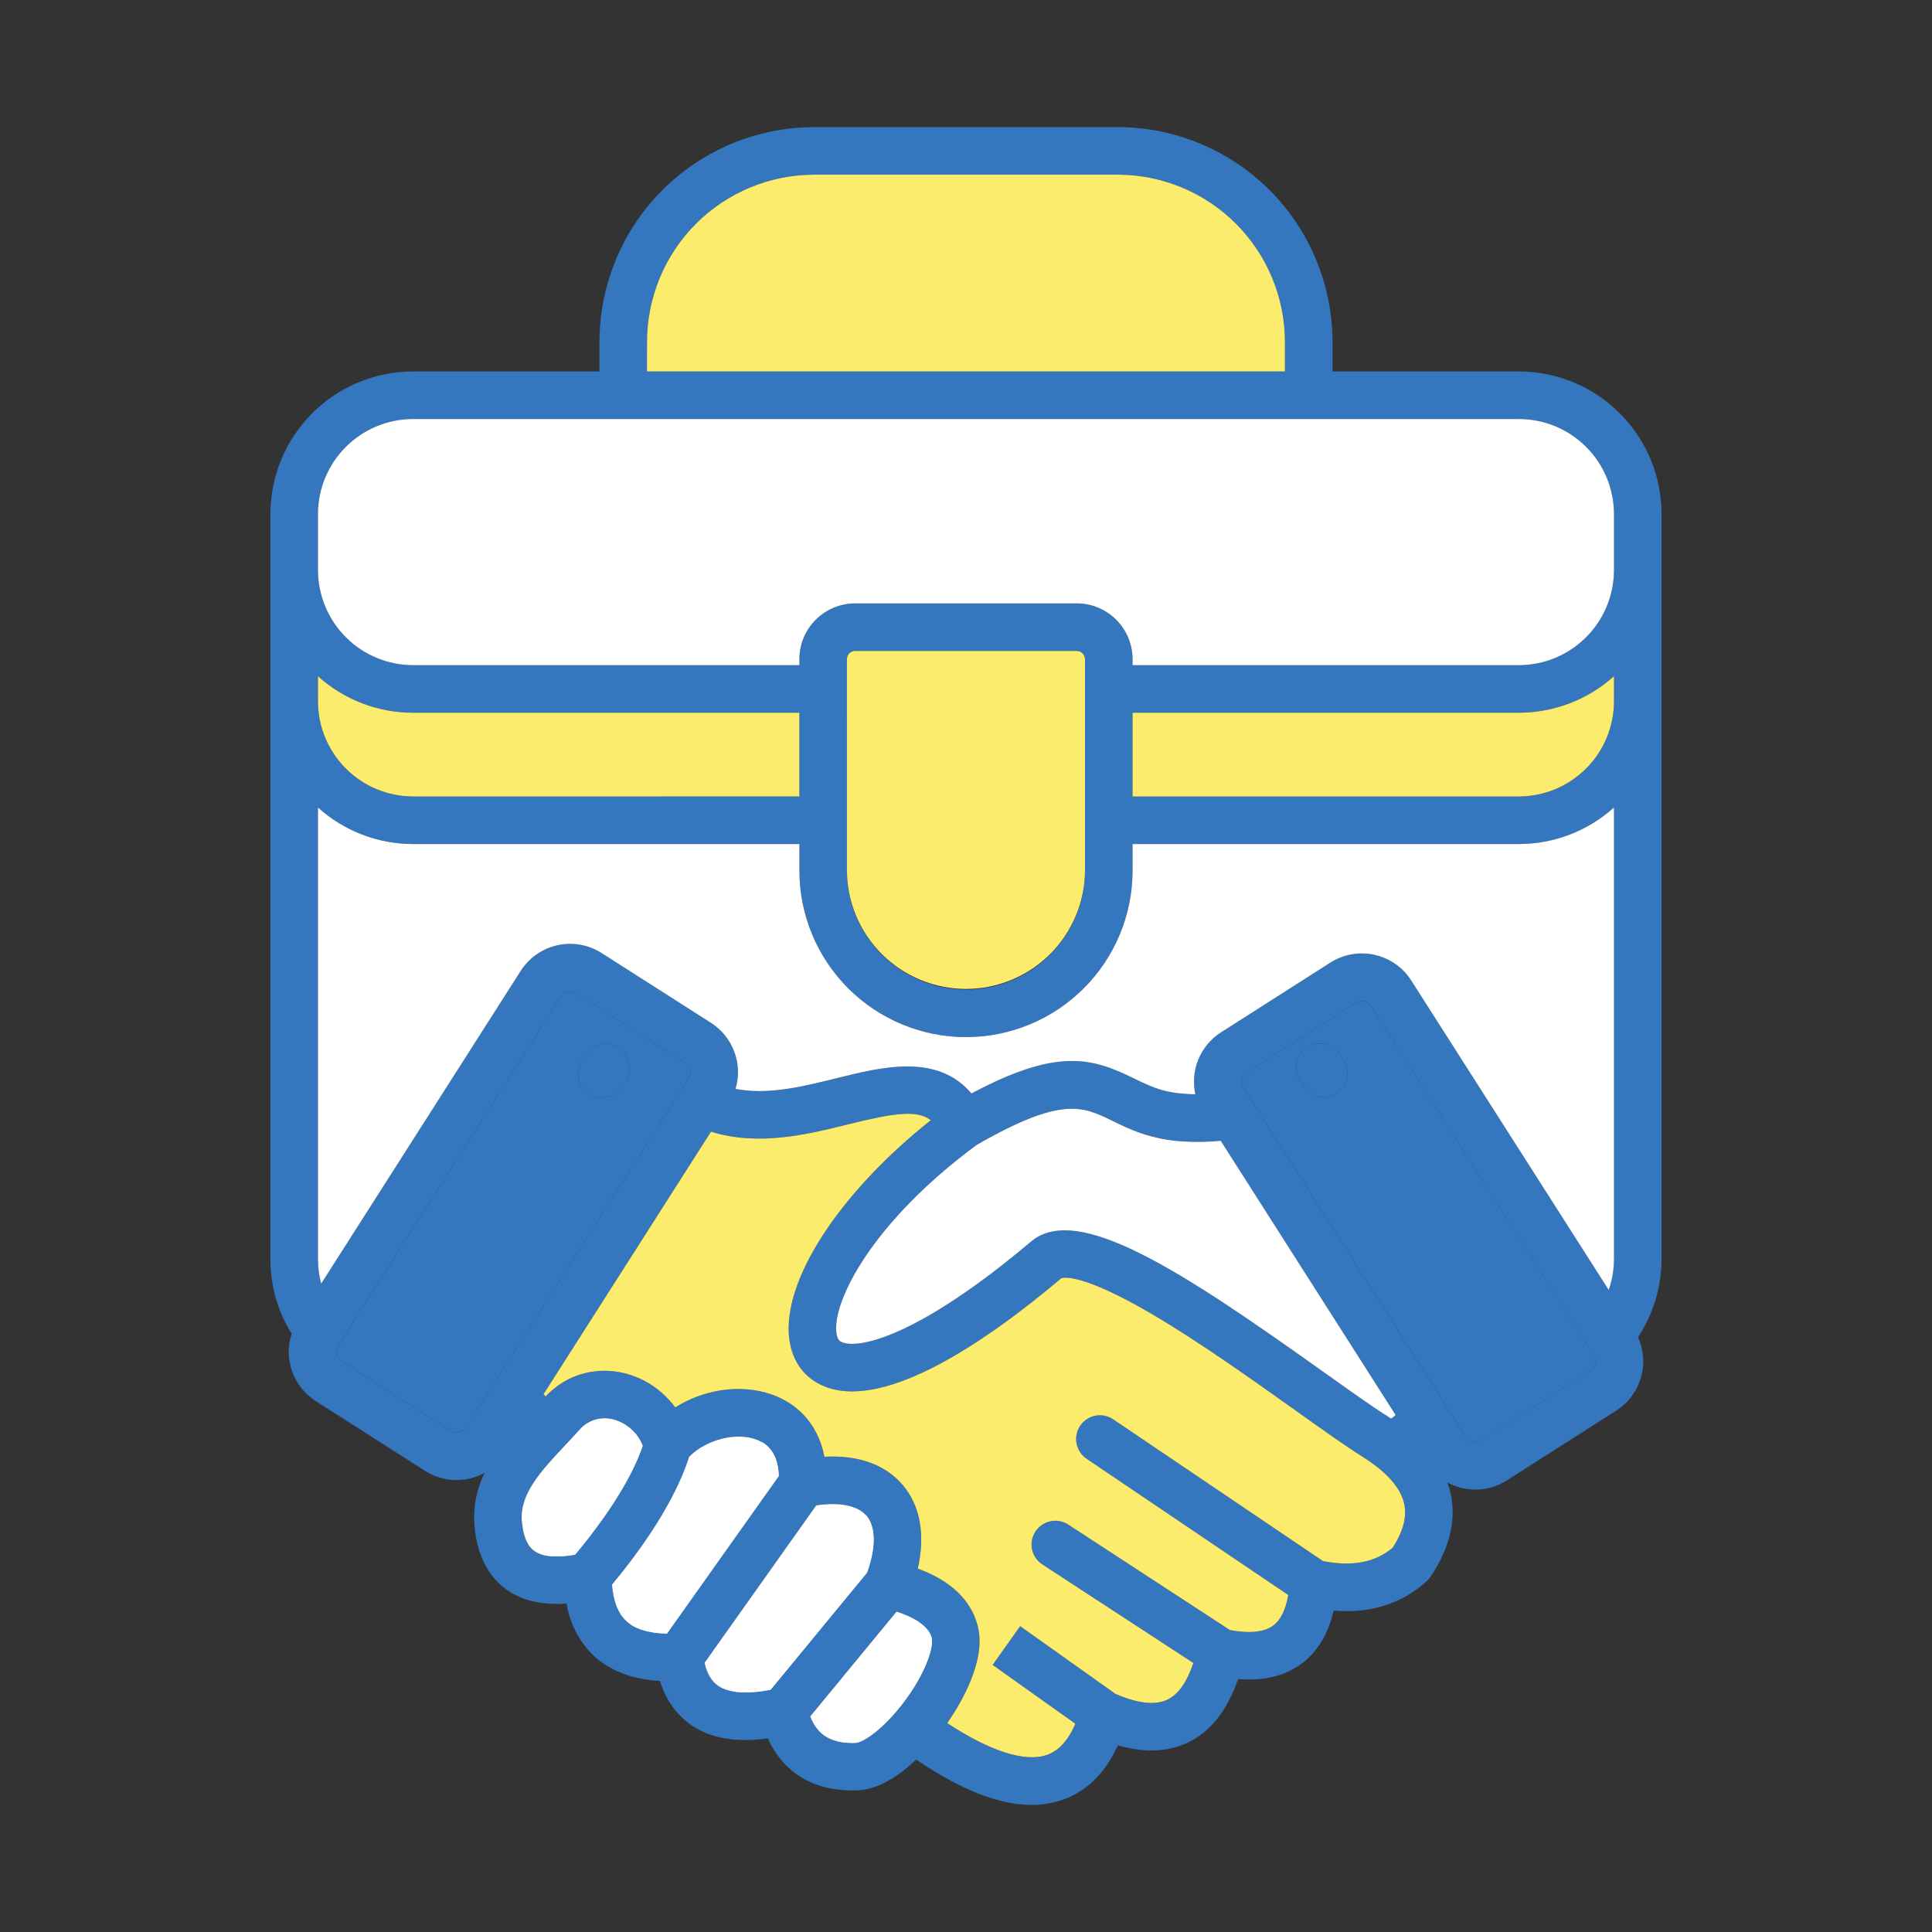 <svg width="100" height="100" viewBox="0 0 100 100" fill="none" xmlns="http://www.w3.org/2000/svg">
<rect x="0" y="0" width="100" height="100" fill="#333333" stroke="none"/>
<path fill-rule="evenodd" clip-rule="evenodd" d="M82.505 70.154L70.971 52.071C70.918 51.991 70.846 51.925 70.762 51.88C70.677 51.834 70.583 51.811 70.487 51.811C70.38 51.811 70.275 51.841 70.185 51.898L64.523 55.511C64.397 55.593 64.308 55.721 64.275 55.868C64.242 56.015 64.269 56.168 64.349 56.296L75.883 74.378C75.966 74.504 76.094 74.592 76.241 74.625C76.387 74.657 76.541 74.631 76.669 74.552L82.332 70.939C82.458 70.857 82.546 70.728 82.578 70.582C82.61 70.435 82.584 70.281 82.505 70.154H82.505ZM72.683 77.848C72.826 78.517 72.629 79.258 72.085 80.111C71.175 80.874 69.991 81.1 68.476 80.801L57.633 73.474C57.499 73.381 57.348 73.315 57.189 73.281C57.029 73.247 56.865 73.245 56.704 73.275C56.544 73.304 56.392 73.366 56.255 73.455C56.119 73.545 56.002 73.66 55.91 73.795C55.819 73.93 55.756 74.082 55.724 74.242C55.692 74.402 55.692 74.567 55.724 74.726C55.756 74.886 55.819 75.038 55.911 75.173C56.002 75.308 56.119 75.424 56.255 75.513L66.68 82.558C66.55 83.31 66.296 83.839 65.914 84.128C65.448 84.482 64.689 84.561 63.661 84.372L55.311 78.924C55.176 78.833 55.024 78.77 54.864 78.738C54.704 78.706 54.539 78.707 54.38 78.739C54.22 78.771 54.068 78.835 53.933 78.927C53.798 79.018 53.683 79.136 53.594 79.272C53.505 79.409 53.443 79.562 53.414 79.722C53.385 79.883 53.387 80.047 53.422 80.207C53.457 80.366 53.523 80.517 53.616 80.651C53.71 80.784 53.829 80.898 53.967 80.985L61.768 86.075C61.441 87.054 60.998 87.689 60.444 87.964C59.811 88.278 58.9 88.18 57.736 87.675L52.802 84.17L51.376 86.176L55.659 89.22C55.292 90.08 54.796 90.623 54.182 90.835C53.047 91.226 51.238 90.641 49.028 89.188C49.74 88.162 51.067 85.933 50.603 84.152C50.255 82.815 49.215 81.822 47.503 81.191C47.902 79.442 47.635 77.931 46.713 76.853C45.813 75.8 44.408 75.303 42.67 75.402C42.382 73.905 41.484 72.785 40.092 72.236C38.476 71.598 36.492 71.876 34.948 72.847C34.297 71.948 33.343 71.314 32.263 71.06C31.544 70.889 30.793 70.912 30.087 71.126C29.38 71.341 28.743 71.739 28.241 72.28C28.205 72.244 28.17 72.206 28.132 72.162L36.801 58.575C39.269 59.344 41.816 58.712 43.911 58.192C46.302 57.598 47.467 57.44 48.178 57.981C43.426 61.755 40.454 66.311 40.855 69.322C41.011 70.501 41.674 71.372 42.716 71.775C45.866 72.993 51.1 69.395 54.94 66.157C55.044 66.12 55.99 65.889 59.596 67.999C62.045 69.433 64.832 71.416 67.069 73.011C68.482 74.017 69.7 74.886 70.544 75.411C71.788 76.2 72.509 77.019 72.684 77.848L72.683 77.848ZM46.804 88.067C47.968 86.511 48.334 85.203 48.221 84.772C48.051 84.112 47.242 83.686 46.403 83.415C45.108 84.989 44.069 86.25 43.288 87.198C42.619 88.012 42.199 88.521 41.933 88.844C42.33 89.845 43.042 90.25 44.283 90.21C44.661 90.198 45.725 89.509 46.804 88.066V88.067ZM39.887 87.457C40.176 87.107 40.703 86.467 41.388 85.634C42.241 84.598 43.404 83.185 44.877 81.397C45.345 80.096 45.334 79.028 44.842 78.451C44.391 77.922 43.455 77.736 42.246 77.919L36.464 86.069C36.596 86.629 36.827 87.022 37.167 87.257C37.71 87.633 38.647 87.7 39.888 87.457H39.887ZM32.403 83.892C32.848 84.312 33.561 84.533 34.519 84.556L40.309 76.398C40.283 75.439 39.909 74.809 39.19 74.525C38.12 74.103 36.567 74.504 35.669 75.4C35.295 76.597 34.3 78.868 31.677 82.019C31.744 82.87 31.986 83.5 32.403 83.892ZM29.766 80.469C32.025 77.762 32.916 75.872 33.266 74.834C33.138 74.497 32.929 74.195 32.659 73.956C32.389 73.716 32.064 73.546 31.713 73.459C31.405 73.382 31.081 73.392 30.777 73.488C30.474 73.584 30.203 73.762 29.994 74.002C29.752 74.275 29.495 74.549 29.245 74.813C28.033 76.103 26.887 77.32 27.01 78.735C27.075 79.493 27.288 80.008 27.641 80.267C28.056 80.572 28.787 80.64 29.766 80.469ZM24.115 73.884L35.65 55.802C35.73 55.674 35.756 55.52 35.724 55.373C35.691 55.227 35.602 55.098 35.476 55.017L29.814 51.404C29.724 51.347 29.62 51.317 29.513 51.317C29.417 51.317 29.322 51.34 29.238 51.386C29.153 51.431 29.081 51.497 29.028 51.578L17.492 69.66C17.413 69.787 17.387 69.941 17.419 70.088C17.452 70.235 17.541 70.363 17.666 70.445L23.329 74.058C23.456 74.137 23.61 74.163 23.757 74.131C23.903 74.098 24.032 74.01 24.114 73.884H24.115ZM16.457 26.607V29.553C16.472 30.849 16.996 32.088 17.917 33.001C18.838 33.913 20.081 34.427 21.377 34.43H41.376V34.118C41.377 33.352 41.682 32.619 42.223 32.078C42.764 31.537 43.497 31.233 44.262 31.232H55.736C56.501 31.233 57.234 31.537 57.775 32.078C58.316 32.619 58.621 33.353 58.622 34.118V34.43H78.621C79.915 34.426 81.156 33.914 82.077 33.003C82.997 32.093 83.523 30.857 83.54 29.563C83.541 29.562 83.541 29.561 83.54 29.56V26.607C83.539 25.302 83.02 24.052 82.098 23.13C81.175 22.207 79.925 21.689 78.62 21.688H21.377C20.073 21.689 18.822 22.207 17.9 23.13C16.977 24.052 16.459 25.303 16.457 26.607ZM33.489 19.227H66.509V17.694C66.507 15.4 65.594 13.201 63.972 11.578C62.35 9.956 60.151 9.043 57.856 9.041H42.144C39.849 9.043 37.65 9.956 36.027 11.578C34.404 13.2 33.492 15.4 33.489 17.695V19.227L33.489 19.227ZM58.622 41.225H78.621C79.915 41.222 81.156 40.709 82.077 39.799C82.997 38.888 83.523 37.653 83.54 36.358C83.541 36.357 83.541 36.356 83.54 36.355V34.998C82.191 36.216 80.438 36.891 78.62 36.891H58.622V41.226L58.622 41.225ZM50 51.22C48.366 51.218 46.8 50.568 45.645 49.413C44.489 48.258 43.84 46.692 43.837 45.058V34.118C43.839 34.005 43.884 33.898 43.964 33.818C44.044 33.739 44.151 33.694 44.263 33.692H55.736C55.848 33.694 55.956 33.739 56.035 33.818C56.115 33.898 56.16 34.005 56.162 34.117V45.058C56.16 46.691 55.51 48.258 54.355 49.413C53.2 50.568 51.635 51.217 50.001 51.22H50ZM41.376 36.891H21.377C19.56 36.891 17.807 36.217 16.457 35V36.349C16.472 37.645 16.996 38.883 17.917 39.796C18.838 40.709 20.081 41.222 21.377 41.225H41.376V36.891V36.891ZM72.238 73.239C72.166 73.31 72.085 73.372 71.999 73.423C71.95 73.391 71.902 73.359 71.853 73.328C71.065 72.838 69.876 71.989 68.495 71.007C61.156 65.778 55.774 62.233 53.368 64.263C47.599 69.131 44.514 69.832 43.603 69.48C43.499 69.441 43.345 69.38 43.294 68.997C43.072 67.339 45.178 63.228 50.548 59.264C54.951 56.728 56.045 57.264 57.556 58.004C58.451 58.443 59.567 58.988 61.271 59.082C61.909 59.119 62.549 59.108 63.185 59.047L72.238 73.239H72.238ZM83.266 66.77L73.045 50.748C72.612 50.072 71.928 49.594 71.144 49.421C70.36 49.248 69.539 49.392 68.861 49.824L63.2 53.436C62.677 53.77 62.27 54.256 62.032 54.829C61.795 55.402 61.739 56.034 61.873 56.639C61.72 56.637 61.566 56.633 61.407 56.625C60.201 56.559 59.442 56.187 58.64 55.794C56.506 54.749 54.718 54.236 50.284 56.598C48.515 54.513 45.666 55.221 43.317 55.804C41.551 56.243 39.737 56.691 38.072 56.361C38.26 55.731 38.237 55.056 38.007 54.439C37.778 53.822 37.354 53.297 36.8 52.942L31.137 49.329C30.46 48.898 29.639 48.753 28.854 48.926C28.07 49.1 27.387 49.577 26.954 50.254L16.627 66.442C16.515 66.026 16.458 65.596 16.458 65.164V41.796C17.808 43.013 19.561 43.686 21.378 43.686H41.376V45.057C41.376 47.344 42.285 49.538 43.902 51.155C45.519 52.772 47.712 53.681 49.999 53.681C52.286 53.681 54.48 52.772 56.097 51.155C57.714 49.538 58.623 47.344 58.623 45.057V43.686H78.62C80.438 43.686 82.191 43.012 83.541 41.794V65.165C83.54 65.711 83.447 66.254 83.266 66.769L83.266 66.77ZM86.001 65.165C85.999 66.604 85.576 68.011 84.783 69.213C85.083 69.876 85.134 70.626 84.927 71.324C84.72 72.022 84.268 72.622 83.655 73.014L77.993 76.626C77.51 76.936 76.947 77.101 76.372 77.101C75.864 77.101 75.364 76.974 74.917 76.732C74.989 76.93 75.047 77.134 75.091 77.34C75.379 78.707 75.027 80.144 74.045 81.61C73.99 81.694 73.924 81.77 73.85 81.837C72.556 83.013 70.937 83.524 69.028 83.364C68.753 84.563 68.207 85.477 67.398 86.09C66.54 86.742 65.424 87.016 64.082 86.91C63.532 88.507 62.679 89.6 61.538 90.168C60.492 90.687 59.258 90.743 57.859 90.336C57.207 91.779 56.243 92.727 54.985 93.161C54.471 93.336 53.931 93.424 53.389 93.421C51.703 93.421 49.731 92.642 47.421 91.074C46.576 91.879 45.486 92.635 44.361 92.67C44.287 92.673 44.211 92.674 44.137 92.674C42.06 92.674 40.537 91.731 39.743 89.977C38.084 90.209 36.776 89.979 35.767 89.281C34.988 88.73 34.423 87.926 34.167 87.007C32.716 86.921 31.557 86.478 30.713 85.683C29.974 84.962 29.488 84.021 29.326 83.001C28.041 83.092 26.988 82.841 26.183 82.252C25.234 81.554 24.685 80.442 24.557 78.947C24.483 78.013 24.665 77.076 25.084 76.238C24.638 76.48 24.137 76.607 23.629 76.607C23.053 76.607 22.49 76.442 22.005 76.132L16.343 72.52C15.778 72.158 15.349 71.62 15.123 70.988C14.897 70.357 14.886 69.668 15.093 69.03C14.371 67.871 13.991 66.531 13.996 65.165V26.607C13.998 24.65 14.777 22.774 16.16 21.39C17.544 20.007 19.42 19.229 21.377 19.227H31.028V17.694C31.031 14.748 32.203 11.922 34.286 9.839C36.37 7.755 39.195 6.583 42.142 6.58H57.856C60.803 6.583 63.628 7.755 65.712 9.839C67.795 11.923 68.967 14.748 68.971 17.695V19.227H78.621C80.578 19.229 82.454 20.007 83.838 21.391C85.222 22.774 86 24.651 86.002 26.607V65.164L86.001 65.165ZM69.37 54.594L69.557 54.884C69.645 55.019 69.705 55.171 69.734 55.33C69.763 55.489 69.761 55.652 69.727 55.81C69.693 55.968 69.628 56.118 69.536 56.251C69.445 56.384 69.328 56.497 69.192 56.585C69.056 56.673 68.904 56.733 68.746 56.762C68.587 56.791 68.423 56.788 68.265 56.755C68.107 56.721 67.958 56.656 67.825 56.564C67.692 56.472 67.578 56.355 67.49 56.219L67.304 55.931C67.212 55.795 67.148 55.642 67.116 55.482C67.084 55.321 67.085 55.156 67.117 54.995C67.15 54.835 67.214 54.683 67.307 54.547C67.399 54.412 67.517 54.297 67.655 54.208C67.792 54.119 67.946 54.059 68.107 54.03C68.269 54.001 68.434 54.005 68.594 54.041C68.753 54.077 68.904 54.144 69.038 54.239C69.171 54.335 69.284 54.455 69.37 54.595V54.594ZM32.394 55.93L32.206 56.219C32.12 56.36 32.008 56.482 31.874 56.579C31.741 56.675 31.589 56.744 31.429 56.781C31.268 56.818 31.102 56.822 30.94 56.794C30.778 56.766 30.623 56.705 30.484 56.615C30.346 56.526 30.227 56.41 30.135 56.273C30.042 56.137 29.978 55.984 29.946 55.822C29.914 55.66 29.914 55.494 29.948 55.333C29.981 55.172 30.047 55.019 30.14 54.883L30.327 54.593C30.504 54.319 30.783 54.127 31.102 54.058C31.421 53.99 31.754 54.051 32.028 54.228C32.302 54.405 32.495 54.684 32.563 55.003C32.632 55.322 32.571 55.655 32.394 55.929V55.93Z" fill="#3577BF"/>
<path fill-rule="evenodd" clip-rule="evenodd" d="M40.855 69.323C40.455 66.312 43.427 61.755 48.178 57.981C47.467 57.44 46.302 57.598 43.912 58.192C41.817 58.713 39.269 59.345 36.801 58.575L28.133 72.162C28.172 72.206 28.206 72.245 28.242 72.279C30.165 70.232 33.337 70.653 34.949 72.847C37.824 71.038 41.97 71.757 42.672 75.402C44.409 75.303 45.815 75.8 46.715 76.853C47.636 77.93 47.903 79.442 47.504 81.191C49.217 81.822 50.256 82.815 50.604 84.152C51.069 85.932 49.741 88.162 49.029 89.188C51.239 90.642 53.048 91.226 54.183 90.835C54.797 90.624 55.293 90.08 55.66 89.22L51.378 86.176L52.803 84.17L57.736 87.675C58.9 88.18 59.811 88.278 60.444 87.964C60.998 87.689 61.441 87.054 61.768 86.075L53.967 80.985C53.829 80.898 53.71 80.784 53.616 80.65C53.523 80.517 53.457 80.366 53.422 80.207C53.387 80.047 53.384 79.883 53.414 79.722C53.443 79.562 53.505 79.409 53.594 79.272C53.683 79.136 53.798 79.018 53.933 78.927C54.068 78.835 54.22 78.771 54.38 78.739C54.539 78.707 54.704 78.706 54.864 78.738C55.024 78.77 55.176 78.833 55.311 78.924L63.661 84.372C64.689 84.561 65.448 84.482 65.914 84.128C66.296 83.838 66.55 83.31 66.68 82.558L56.255 75.513C56.119 75.424 56.002 75.308 55.91 75.173C55.819 75.038 55.756 74.886 55.724 74.726C55.692 74.567 55.691 74.402 55.724 74.242C55.756 74.082 55.819 73.93 55.91 73.795C56.002 73.66 56.119 73.545 56.255 73.455C56.391 73.366 56.544 73.305 56.704 73.275C56.865 73.245 57.029 73.247 57.189 73.281C57.348 73.315 57.499 73.381 57.633 73.474L68.476 80.801C69.99 81.1 71.175 80.874 72.085 80.111C72.629 79.259 72.826 78.517 72.683 77.848C72.508 77.02 71.788 76.2 70.543 75.412C69.7 74.886 68.481 74.018 67.068 73.012C64.831 71.417 62.044 69.433 59.596 68C55.989 65.889 55.043 66.121 54.939 66.157C51.099 69.396 45.865 72.994 42.715 71.776C41.674 71.373 41.011 70.501 40.855 69.323Z" fill="#FCEC6D"/>
<path fill-rule="evenodd" clip-rule="evenodd" d="M50.547 59.264C45.177 63.228 43.072 67.339 43.293 68.998C43.345 69.381 43.499 69.441 43.602 69.481C44.513 69.832 47.598 69.132 53.367 64.263C55.774 62.233 61.156 65.778 68.495 71.007C69.875 71.989 71.065 72.838 71.852 73.328L71.998 73.424C72.085 73.372 72.165 73.31 72.237 73.24L63.185 59.047C62.548 59.108 61.908 59.12 61.27 59.082C59.566 58.989 58.45 58.443 57.556 58.004C56.045 57.264 54.951 56.728 50.547 59.264Z" fill="white"/>
<path fill-rule="evenodd" clip-rule="evenodd" d="M64.35 56.296L75.884 74.378C75.966 74.504 76.095 74.592 76.241 74.625C76.388 74.657 76.542 74.631 76.669 74.552L82.333 70.939C82.458 70.856 82.547 70.728 82.579 70.582C82.611 70.435 82.585 70.281 82.506 70.154L70.971 52.071C70.888 51.946 70.76 51.857 70.613 51.825C70.466 51.793 70.313 51.819 70.185 51.898L64.523 55.511C64.397 55.592 64.308 55.721 64.275 55.868C64.243 56.015 64.269 56.168 64.35 56.296ZM69.192 56.585C68.918 56.762 68.585 56.823 68.265 56.755C67.946 56.686 67.668 56.493 67.49 56.219L67.304 55.93C67.212 55.795 67.148 55.642 67.116 55.482C67.084 55.321 67.085 55.156 67.118 54.995C67.15 54.835 67.215 54.683 67.307 54.547C67.399 54.412 67.517 54.297 67.655 54.208C67.793 54.119 67.946 54.058 68.108 54.03C68.269 54.001 68.434 54.005 68.594 54.041C68.754 54.077 68.904 54.144 69.038 54.239C69.171 54.334 69.284 54.455 69.37 54.594L69.557 54.884C69.734 55.158 69.795 55.491 69.727 55.81C69.658 56.129 69.466 56.408 69.192 56.585Z" fill="#3577BF"/>
<path fill-rule="evenodd" clip-rule="evenodd" d="M48.221 84.772C48.051 84.112 47.242 83.686 46.404 83.415L41.934 88.844C42.331 89.846 43.043 90.25 44.284 90.211C44.662 90.198 45.725 89.509 46.805 88.066C47.968 86.511 48.334 85.203 48.221 84.772Z" fill="white"/>
<path fill-rule="evenodd" clip-rule="evenodd" d="M48.222 84.771C48.188 84.643 48.131 84.521 48.054 84.413C46.289 86.545 44.767 88.38 44.489 88.718C44.364 88.87 43.924 89.409 43.336 90.129C43.647 90.199 43.966 90.226 44.284 90.21C44.662 90.198 45.725 89.509 46.805 88.066C47.969 86.511 48.334 85.203 48.222 84.771Z" fill="white"/>
<path fill-rule="evenodd" clip-rule="evenodd" d="M39.888 87.457L44.879 81.397C45.346 80.096 45.336 79.028 44.843 78.451C44.392 77.922 43.456 77.736 42.247 77.919L36.465 86.069C36.598 86.629 36.828 87.022 37.168 87.257C37.71 87.633 38.647 87.7 39.888 87.457Z" fill="white"/>
<path fill-rule="evenodd" clip-rule="evenodd" d="M39.888 87.457L44.878 81.397C45.346 80.096 45.335 79.028 44.843 78.451C44.832 78.439 44.821 78.426 44.81 78.414C42.58 81.418 40.244 84.554 39.903 85.015C39.735 85.243 38.957 86.306 38.035 87.564C38.654 87.629 39.28 87.593 39.888 87.457Z" fill="white"/>
<path fill-rule="evenodd" clip-rule="evenodd" d="M34.518 84.556L40.307 76.398C40.282 75.439 39.908 74.809 39.189 74.525C38.118 74.103 36.566 74.504 35.668 75.4C35.294 76.597 34.298 78.868 31.676 82.019C31.743 82.87 31.985 83.5 32.402 83.892C32.846 84.312 33.56 84.533 34.518 84.556Z" fill="white"/>
<path fill-rule="evenodd" clip-rule="evenodd" d="M34.519 84.556L40.308 76.398C40.285 75.543 39.985 74.949 39.41 74.629L32.621 84.069C33.067 84.374 33.705 84.536 34.519 84.556Z" fill="white"/>
<path fill-rule="evenodd" clip-rule="evenodd" d="M29.766 80.469C32.024 77.763 32.915 75.873 33.265 74.835C33.137 74.497 32.928 74.195 32.658 73.956C32.388 73.716 32.063 73.546 31.713 73.459C31.404 73.382 31.08 73.392 30.777 73.488C30.473 73.584 30.202 73.762 29.994 74.002C29.752 74.275 29.495 74.549 29.245 74.813C28.032 76.103 26.886 77.32 27.009 78.735C27.075 79.493 27.287 80.008 27.64 80.267C28.055 80.572 28.786 80.64 29.766 80.469Z" fill="white"/>
<path fill-rule="evenodd" clip-rule="evenodd" d="M29.766 80.469C32.025 77.763 32.916 75.873 33.266 74.835C33.168 74.596 33.035 74.375 32.87 74.177C31.376 76.638 29.886 78.388 27.926 80.421C28.356 80.589 28.981 80.606 29.766 80.469Z" fill="white"/>
<path fill-rule="evenodd" clip-rule="evenodd" d="M24.115 73.884L35.65 55.802C35.73 55.674 35.756 55.52 35.723 55.373C35.691 55.227 35.602 55.099 35.475 55.017L29.814 51.404C29.686 51.325 29.532 51.299 29.386 51.331C29.239 51.364 29.11 51.452 29.028 51.578L17.493 69.66C17.414 69.787 17.387 69.941 17.42 70.088C17.452 70.235 17.541 70.363 17.667 70.445L23.329 74.058C23.457 74.137 23.61 74.163 23.757 74.131C23.904 74.098 24.032 74.01 24.115 73.884ZM32.394 55.931L32.206 56.219C32.12 56.36 32.008 56.483 31.874 56.579C31.741 56.676 31.589 56.745 31.429 56.782C31.268 56.819 31.102 56.823 30.94 56.794C30.778 56.766 30.623 56.705 30.485 56.616C30.346 56.526 30.227 56.41 30.135 56.274C30.042 56.138 29.978 55.984 29.946 55.822C29.914 55.661 29.915 55.495 29.948 55.333C29.981 55.172 30.047 55.019 30.14 54.884L30.327 54.594C30.504 54.32 30.783 54.127 31.102 54.059C31.421 53.99 31.754 54.051 32.029 54.229C32.303 54.406 32.495 54.684 32.564 55.004C32.632 55.323 32.571 55.656 32.394 55.93V55.931Z" fill="#3577BF"/>
<path fill-rule="evenodd" clip-rule="evenodd" d="M43.316 55.804C45.665 55.221 48.514 54.513 50.283 56.598C54.718 54.236 56.505 54.749 58.639 55.794C59.738 56.333 60.394 56.617 61.872 56.639C61.738 56.034 61.793 55.402 62.031 54.829C62.268 54.255 62.676 53.769 63.199 53.436L68.861 49.824C69.539 49.393 70.36 49.248 71.144 49.422C71.928 49.595 72.612 50.072 73.044 50.749L83.266 66.769C83.447 66.254 83.54 65.711 83.54 65.165V41.794C82.191 43.012 80.438 43.686 78.62 43.687H58.622V45.058C58.622 47.345 57.714 49.538 56.096 51.155C54.479 52.772 52.286 53.681 49.999 53.681C47.712 53.681 45.519 52.772 43.901 51.155C42.284 49.538 41.376 47.345 41.376 45.058V43.687H21.377C19.56 43.687 17.807 43.013 16.457 41.796V65.164C16.457 65.596 16.514 66.025 16.626 66.442L26.953 50.254C27.386 49.577 28.069 49.1 28.854 48.926C29.638 48.753 30.459 48.898 31.137 49.329L36.799 52.942C37.353 53.297 37.778 53.822 38.007 54.439C38.237 55.056 38.259 55.731 38.071 56.361C39.736 56.691 41.55 56.242 43.316 55.804Z" fill="white"/>
<path fill-rule="evenodd" clip-rule="evenodd" d="M43.837 45.058C43.845 46.687 44.498 48.245 45.653 49.394C46.807 50.542 48.37 51.187 49.998 51.187C51.627 51.187 53.189 50.542 54.344 49.394C55.498 48.245 56.151 46.687 56.16 45.058V34.117C56.158 34.005 56.113 33.898 56.033 33.818C55.954 33.739 55.846 33.694 55.734 33.692H44.262C44.15 33.694 44.042 33.739 43.962 33.818C43.883 33.898 43.837 34.005 43.836 34.117L43.837 45.058Z" fill="#FCEC6D"/>
<path fill-rule="evenodd" clip-rule="evenodd" d="M55.736 31.231C56.501 31.233 57.234 31.537 57.775 32.078C58.316 32.619 58.621 33.353 58.622 34.118V34.43H78.621C79.915 34.426 81.156 33.914 82.077 33.003C82.997 32.093 83.523 30.857 83.54 29.563V26.607C83.539 25.303 83.02 24.052 82.098 23.13C81.175 22.207 79.925 21.689 78.62 21.688H21.377C20.073 21.689 18.822 22.208 17.9 23.13C16.977 24.052 16.458 25.303 16.457 26.607V29.553C16.472 30.85 16.996 32.088 17.917 33.001C18.838 33.913 20.081 34.427 21.377 34.43H41.376V34.118C41.377 33.353 41.681 32.619 42.222 32.078C42.764 31.537 43.497 31.233 44.262 31.232L55.736 31.231Z" fill="white"/>
<path fill-rule="evenodd" clip-rule="evenodd" d="M78.619 36.891H58.621V41.226H78.62C79.914 41.222 81.155 40.71 82.076 39.799C82.996 38.889 83.522 37.653 83.54 36.358V34.999C82.19 36.216 80.437 36.89 78.619 36.891Z" fill="#FCEC6D"/>
<path fill-rule="evenodd" clip-rule="evenodd" d="M41.376 41.225V36.891H21.377C19.56 36.891 17.807 36.217 16.457 35.001V36.349C16.472 37.645 16.996 38.883 17.917 39.796C18.838 40.709 20.081 41.222 21.377 41.226L41.376 41.225Z" fill="#FCEC6D"/>
<path fill-rule="evenodd" clip-rule="evenodd" d="M33.488 19.227H66.508V17.694C66.506 15.4 65.594 13.201 63.971 11.578C62.349 9.956 60.15 9.043 57.855 9.041H42.143C39.848 9.043 37.648 9.956 36.026 11.578C34.404 13.2 33.491 15.4 33.489 17.695L33.488 19.227Z" fill="#FCEC6D"/>
</svg>
